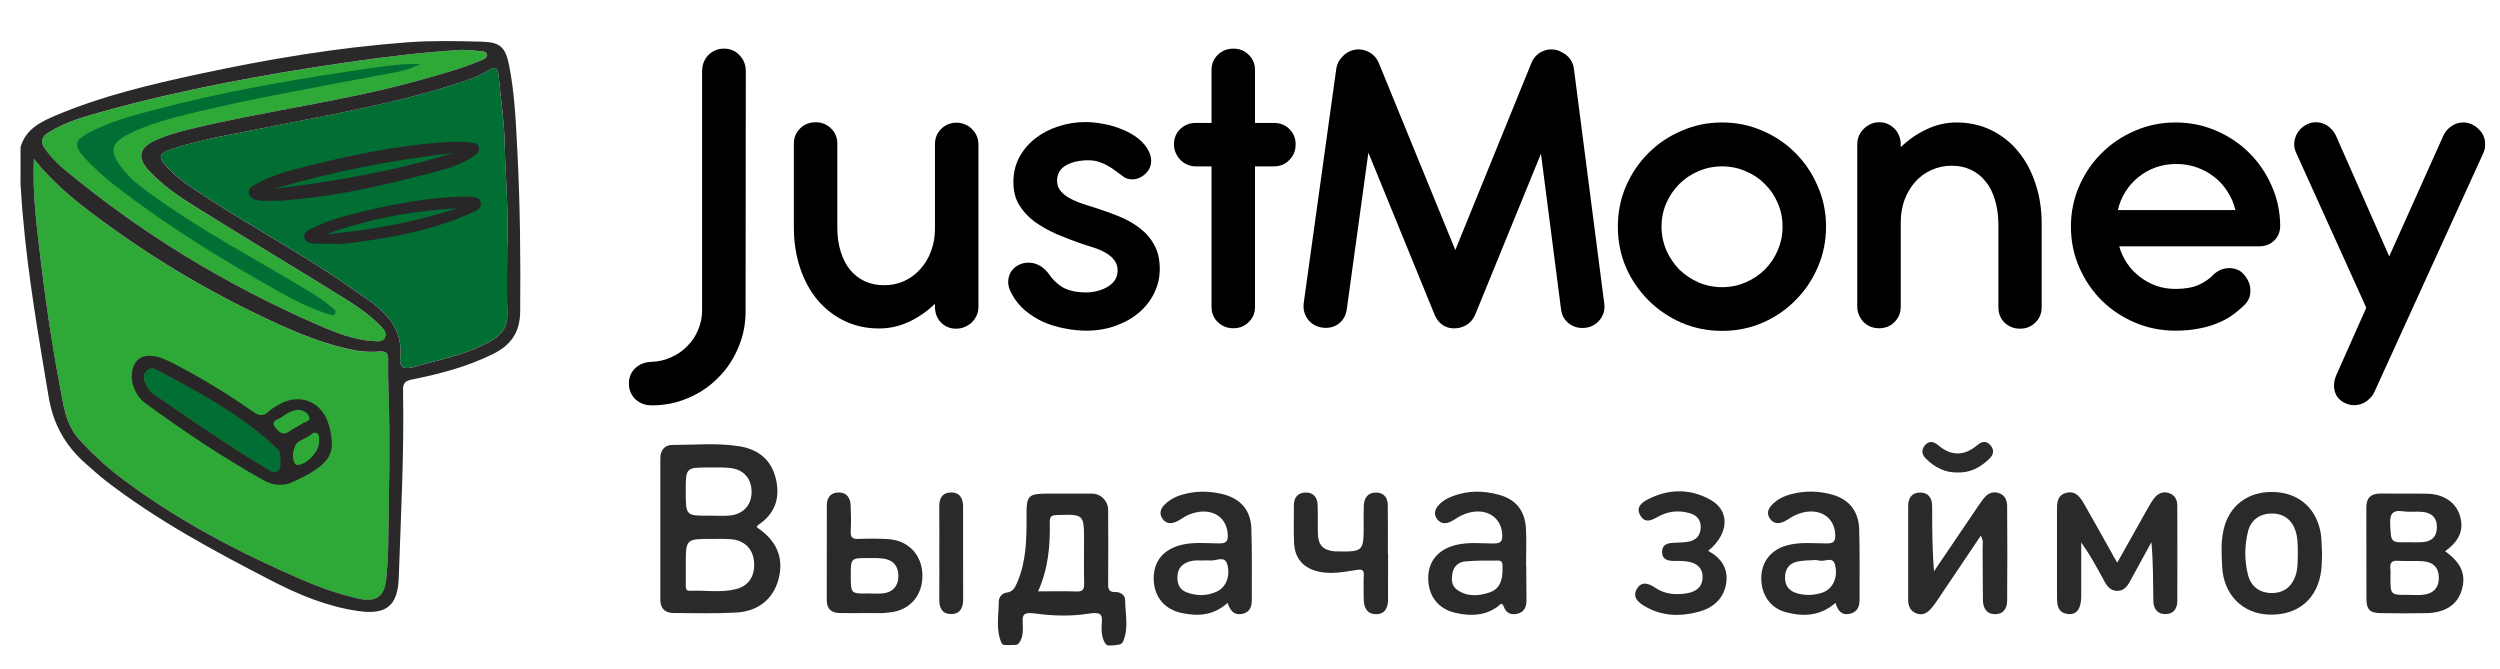 <?xml version="1.0" encoding="UTF-8" standalone="no"?>
<svg
   width="426"
   height="114"
   viewBox="0 0 426 114"
   fill="none"
   version="1.1"
   id="svg66"
   sodipodi:docname="logo-vector-2.svg"
   inkscape:version="1.1.2 (b8e25be833, 2022-02-05)"
   xmlns:inkscape="http://www.inkscape.org/namespaces/inkscape"
   xmlns:sodipodi="http://sodipodi.sourceforge.net/DTD/sodipodi-0.dtd"
   xmlns="http://www.w3.org/2000/svg"
   xmlns:svg="http://www.w3.org/2000/svg">
  <defs
     id="defs70" />
  <sodipodi:namedview
     id="namedview68"
     pagecolor="#ffffff"
     bordercolor="#666666"
     borderopacity="1.0"
     inkscape:pageshadow="2"
     inkscape:pageopacity="0.0"
     inkscape:pagecheckerboard="0"
     showgrid="false"
     inkscape:zoom="1.2934273"
     inkscape:cx="114.81125"
     inkscape:cy="167.38475"
     inkscape:window-width="1920"
     inkscape:window-height="1112"
     inkscape:window-x="-8"
     inkscape:window-y="-8"
     inkscape:window-maximized="1"
     inkscape:current-layer="svg66" />
  <path
     d="M171.14 109.9C170.93 109.89 170.74 109.76 170.66 109.57C169.66 107.3 170.18 104.89 170.19 102.53C170.19 101.79 170.71 101.08 171.54 100.98C172.67 100.84 172.99 100.03 173.36 99.19C174.91 95.54 174.94 91.7 174.92 87.84C174.9 84.39 175.21 84.11 178.7 84.11C181.16 84.11 183.61 84.1 186.07 84.11C187.59 84.12 188.82 85.36 188.83 86.88C188.86 90.96 188.85 95.05 188.83 99.13C188.83 100.07 188.7 100.95 190.15 100.89C190.9 100.86 191.72 101.44 191.72 102.2C191.73 104.59 192.39 107.05 191.35 109.36C191.23 109.62 190.97 109.8 190.69 109.84C190.06 109.95 189.69 109.99 189.03 110C188.76 110 188.49 109.89 188.35 109.66C187.6 108.5 187.69 107.18 187.76 105.88C187.82 104.73 187.57 104.24 185.54 104.56C182.54 105.04 179.48 104.96 176.46 104.55C174.74 104.32 174.24 104.54 174.26 105.73C174.29 107.06 174.49 108.46 173.61 109.62C173.48 109.79 173.27 109.88 173.06 109.89C172.42 109.92 171.78 109.94 171.14 109.9ZM176.89 100.77C179.26 100.77 181.35 100.71 183.43 100.79C184.54 100.83 184.76 100.39 184.74 99.4C184.68 97.01 184.72 94.63 184.72 92.24C184.72 87.6 184.72 87.63 180.09 87.76C179.1 87.79 178.86 88.09 178.88 89.02C178.96 92.94 178.65 96.82 176.89 100.77Z"
     fill="#2A2829"
     id="path2" />
  <path
     d="M128.94 89.84C132.36 92.08 133.61 95.09 132.67 98.66C131.79 102.02 129.26 104.17 125.44 104.38C121.89 104.57 118.33 104.48 114.77 104.46C113.3 104.45 112.51 103.67 112.52 102.16C112.52 94.15 112.53 86.14 112.52 78.13C112.52 76.72 113.24 75.82 114.57 75.82C118.36 75.82 122.18 75.44 125.95 76.04C129.31 76.57 131.55 78.44 132.26 81.83C132.94 85.01 131.98 87.61 129.2 89.45C129.11 89.49 129.08 89.63 128.94 89.84ZM116.86 96.2C116.86 97.36 116.86 98.52 116.86 99.68C116.86 100.18 116.83 100.7 117.57 100.67C120.19 100.55 122.85 101.04 125.43 100.38C127.67 99.81 128.71 98.05 128.48 95.62C128.28 93.53 126.82 92.07 124.64 91.89C123.54 91.8 122.44 91.83 121.34 91.83C116.86 91.83 116.86 91.83 116.86 96.2ZM121 87.87C122.1 87.87 123.21 87.94 124.3 87.85C126.58 87.67 128.03 86.12 128.07 83.93C128.11 81.59 126.76 79.99 124.39 79.74C123.24 79.62 122.07 79.66 120.9 79.66C116.85 79.65 116.85 79.66 116.85 83.74C116.86 87.91 116.86 87.91 121 87.87Z"
     fill="#2B292A"
     id="path18" />
  <path
     d="M360.78 95.88C362.59 92.66 364.26 89.68 365.93 86.7C366.26 86.12 366.59 85.53 367 84.99C367.63 84.15 368.46 83.66 369.56 84.01C370.58 84.34 371.01 85.14 371.01 86.13C371.03 91.57 371.03 97.02 371.01 102.46C371 103.72 370.36 104.62 369.03 104.64C367.58 104.67 366.94 103.68 366.93 102.37C366.88 99.08 366.91 95.79 366.6 92.39C365.48 94.44 364.36 96.49 363.24 98.53C362.68 99.54 362.2 100.69 360.77 100.68C359.34 100.67 358.86 99.53 358.3 98.51C357.19 96.49 356.09 94.45 354.64 92.43C354.64 93.53 354.64 94.64 354.64 95.74C354.64 97.7 354.65 99.66 354.64 101.61C354.63 103.66 353.92 104.73 352.53 104.64C350.56 104.5 350.51 103.02 350.51 101.55C350.51 100.27 350.51 98.98 350.51 97.7C350.51 94.15 350.51 90.6 350.51 87.06C350.51 85.75 350.49 84.36 352.14 83.97C353.71 83.6 354.48 84.74 355.14 85.88C356.72 88.64 358.26 91.42 359.82 94.19C360.07 94.68 360.35 95.15 360.78 95.88Z"
     fill="#2B292A"
     id="path22" />
  <path
     d="M416.65 93.93C419.45 95.95 420.26 97.93 419.47 100.58C418.74 103.03 416.67 104.41 413.48 104.48C410.91 104.53 408.33 104.52 405.76 104.48C403.79 104.45 403.25 103.91 403.24 101.93C403.21 96.8 403.25 91.67 403.22 86.54C403.21 84.86 403.97 84.08 405.67 84.1C408.3 84.14 410.94 84.08 413.58 84.13C416.39 84.18 418.45 85.59 419.15 87.81C419.9 90.24 419.15 92.11 416.65 93.93ZM410.42 101.37C411.21 101.37 412.01 101.43 412.8 101.36C414.64 101.2 415.61 100.13 415.58 98.39C415.55 96.74 414.63 95.76 412.82 95.63C411.42 95.53 410.01 95.66 408.61 95.56C407.52 95.48 407.21 95.93 407.32 96.92C407.38 97.4 407.33 97.89 407.33 98.38C407.33 101.39 407.33 101.39 410.42 101.37ZM410.36 92.4C411.15 92.4 411.95 92.44 412.74 92.39C414.3 92.29 415.22 91.52 415.25 89.87C415.28 88.21 414.36 87.4 412.84 87.23C411.76 87.11 410.63 87.3 409.55 87.13C407.66 86.85 407.19 87.57 407.29 89.39C407.45 92.45 407.33 92.46 410.36 92.4Z"
     fill="#2A2829"
     id="path24" />
  <path
     d="M337.529 91.28C334.979 95.06 332.559 98.67 330.129 102.27C329.819 102.73 329.509 103.19 329.149 103.6C328.479 104.38 327.679 104.95 326.579 104.54C325.509 104.14 325.149 103.27 325.149 102.21C325.149 96.89 325.149 91.56 325.149 86.24C325.149 84.89 325.749 83.93 327.189 83.93C328.619 83.93 329.229 84.88 329.239 86.23C329.249 89.89 329.239 93.54 329.559 97.34C331.659 94.25 333.749 91.15 335.849 88.06C336.539 87.05 337.199 86.01 337.939 85.04C338.559 84.22 339.359 83.67 340.479 83.98C341.619 84.3 342.009 85.21 342.019 86.23C342.059 91.61 342.059 97 342.019 102.38C342.009 103.68 341.369 104.69 339.909 104.65C338.449 104.62 337.919 103.56 337.889 102.28C337.839 99.34 337.879 96.41 337.839 93.47C337.839 92.83 338.029 92.15 337.529 91.28Z"
     fill="#2B292A"
     id="path26" />
  <path
     d="M209.18 102.73C206.77 104.91 204.12 105.04 201.38 104.46C198.36 103.83 196.62 101.63 196.59 98.6C196.56 95.66 198.23 93.62 201.26 92.86C203.38 92.33 205.54 92.58 207.68 92.6C208.86 92.61 209.28 92.34 209.21 91.09C209.04 87.81 206.09 86.26 202.54 87.71C201.87 87.98 201.29 88.48 200.64 88.8C199.76 89.24 198.84 89.38 198.15 88.48C197.42 87.51 197.77 86.63 198.56 85.88C199.51 84.97 200.7 84.46 201.96 84.15C204.09 83.63 206.23 83.68 208.34 84.2C211.38 84.95 213.12 86.91 213.23 90.05C213.37 94.08 213.29 98.12 213.31 102.16C213.32 103.37 212.97 104.38 211.62 104.62C210.3 104.87 209.62 104.06 209.18 102.73ZM205.7 95.49C204.71 95.57 203.53 95.33 202.41 95.77C201.25 96.22 200.68 97.03 200.63 98.27C200.58 99.49 201.01 100.48 202.17 100.92C203.88 101.57 205.65 101.59 207.34 100.81C208.87 100.1 209.67 98.28 209.15 96.25C208.75 94.67 207.45 95.5 206.4 95.51C206.24 95.5 206.04 95.49 205.7 95.49Z"
     fill="#2B292A"
     id="path28" />
  <path
     d="M312.77 102.73C310.2 104.98 307.34 105.11 304.37 104.34C301.67 103.64 300.08 101.32 300.12 98.42C300.16 95.73 301.76 93.71 304.43 92.95C306.66 92.32 308.94 92.59 311.2 92.6C312.37 92.61 312.79 92.34 312.73 91.09C312.58 87.76 309.47 86.19 305.92 87.78C305.26 88.08 304.68 88.56 304.01 88.87C303.1 89.29 302.21 89.29 301.58 88.35C300.99 87.48 301.29 86.71 301.93 86.03C302.88 85.02 304.11 84.48 305.44 84.15C307.63 83.61 309.83 83.66 311.99 84.22C314.98 84.99 316.7 87.01 316.8 90.14C316.93 94.11 316.85 98.08 316.87 102.05C316.88 103.25 316.58 104.28 315.25 104.58C313.87 104.92 313.15 104.1 312.77 102.73ZM309.54 95.49C309.54 95.47 309.54 95.45 309.54 95.42C308.45 95.5 307.33 95.46 306.27 95.69C304.85 96 304.14 96.99 304.17 98.49C304.19 99.91 304.93 100.74 306.26 101.11C307.66 101.5 309.06 101.45 310.42 101.02C312.27 100.44 313.27 98.46 312.68 96.21C312.27 94.68 310.82 95.85 309.92 95.49C309.8 95.45 309.66 95.49 309.54 95.49Z"
     fill="#2B292A"
     id="path30" />
  <path
     d="M260.07 96.41C260.07 98.43 260.12 100.29 260.11 102.31C260.1 103.37 259.77 104.27 258.63 104.57C257.54 104.86 256.65 104.5 256.26 103.41C255.91 102.44 255.54 103.12 255.22 103.35C253 104.98 250.52 105 248 104.43C245.03 103.76 243.34 101.5 243.37 98.44C243.4 95.61 245.08 93.63 248.02 92.88C250.14 92.34 252.3 92.6 254.44 92.61C255.59 92.61 256.05 92.39 255.99 91.11C255.82 87.71 252.56 86.14 249 87.85C248.34 88.17 247.76 88.64 247.09 88.94C246.3 89.3 245.52 89.25 244.93 88.51C244.3 87.71 244.43 86.9 245.06 86.17C245.75 85.36 246.66 84.86 247.65 84.5C250.22 83.56 252.84 83.59 255.43 84.31C258.31 85.11 259.84 87 260.02 90.02C260.14 92.09 260.04 94.18 260.04 96.26C260.08 96.25 260.07 96.35 260.07 96.41ZM256.03 97.01C256.02 96.33 256.17 95.52 255.3 95.52C253.41 95.52 251.51 95.49 249.63 95.67C248.54 95.77 247.72 96.5 247.5 97.65C247.3 98.71 247.32 99.81 248.28 100.49C250.03 101.73 252 101.59 253.9 100.92C255.58 100.33 256.04 98.84 256.03 97.01Z"
     fill="#2B292A"
     id="path32" />
  <path
     d="M395.68 94.44C395.64 95.26 395.65 96.18 395.55 97.09C394.98 102 391.63 104.87 386.69 104.73C382.15 104.6 378.91 101.36 378.66 96.6C378.55 94.47 378.42 92.32 378.91 90.21C379.84 86.21 382.95 83.8 387.18 83.83C391.41 83.86 394.44 86.29 395.35 90.33C395.65 91.65 395.6 92.99 395.68 94.44ZM391.55 94.45C391.54 92.97 391.56 91.69 391.15 90.44C390.52 88.51 389.05 87.46 387 87.5C385.06 87.54 383.56 88.62 383.08 90.49C382.45 92.95 382.44 95.46 383.05 97.93C383.55 99.93 385.02 101.03 387.05 101.05C389.09 101.08 390.51 100.03 391.17 98.06C391.58 96.81 391.51 95.53 391.55 94.45Z"
     fill="#2B292A"
     id="path34" />
  <path
     d="M147.09 104.47C145.74 104.47 144.39 104.49 143.04 104.46C141.64 104.43 140.88 103.72 140.88 102.29C140.88 96.91 140.89 91.52 140.89 86.14C140.89 84.85 141.47 83.98 142.8 83.92C144.25 83.86 144.9 84.8 144.95 86.12C145.02 87.59 145.04 89.06 144.96 90.52C144.9 91.61 145.32 91.87 146.33 91.83C147.98 91.77 149.65 91.77 151.3 91.86C154.75 92.06 157.1 94.52 157.18 97.93C157.26 101.38 155.12 103.97 151.68 104.35C150.17 104.52 150.2 104.47 148.67 104.47C148.67 104.5 147.09 104.44 147.09 104.47ZM148 101.13C148.8 101.13 149.6 101.19 150.38 101.12C152.15 100.95 153.11 99.83 153.08 98.06C153.05 96.38 152.14 95.36 150.41 95.17C149.62 95.08 148.82 95.09 148.03 95.09C144.97 95.08 144.97 95.09 144.97 98.12C144.98 101.17 144.98 101.17 148 101.13Z"
     fill="#2B292A"
     id="path36" />
  <path
     d="M236.53 94.34C236.53 96.97 236.54 99.59 236.52 102.22C236.51 103.61 235.96 104.7 234.4 104.65C232.85 104.6 232.4 103.46 232.38 102.09C232.37 100.75 232.32 99.4 232.39 98.06C232.44 97.08 232.06 96.98 231.21 97.11C229.1 97.44 226.99 97.88 224.83 97.43C222.15 96.87 220.62 95.21 220.51 92.5C220.42 90.36 220.48 88.22 220.48 86.09C220.48 84.78 221.13 83.97 222.45 83.93C223.8 83.89 224.47 84.75 224.52 86.01C224.59 87.66 224.52 89.31 224.57 90.96C224.63 92.88 225.45 93.74 227.34 93.94C227.52 93.96 227.71 93.96 227.89 93.96C232.24 94.04 232.37 93.91 232.37 89.67C232.37 88.51 232.34 87.35 232.39 86.19C232.45 84.88 233.05 83.91 234.5 83.93C235.85 83.95 236.47 84.84 236.48 86.1C236.52 88.85 236.49 91.6 236.49 94.35C236.52 94.34 236.52 94.34 236.53 94.34Z"
     fill="#2B292A"
     id="path38" />
  <path
     d="M291.08 93.87C293.27 95.05 294.51 96.83 294.15 99.33C293.75 102.06 291.89 103.61 289.34 104.28C286.22 105.1 283.15 105 280.28 103.31C279.16 102.65 278.12 101.78 278.9 100.39C279.71 98.94 280.96 99.42 282.06 100.16C283.75 101.29 285.61 101.41 287.53 101.08C289.08 100.81 290.15 99.95 290.12 98.26C290.09 96.63 288.99 95.9 287.52 95.68C286.74 95.56 285.93 95.59 285.14 95.58C284.13 95.56 283.25 95.31 283.22 94.11C283.19 92.8 284.11 92.54 285.2 92.49C286.05 92.46 286.92 92.44 287.76 92.29C289.07 92.04 289.78 91.18 289.8 89.85C289.82 88.59 289.15 87.8 287.94 87.45C286.02 86.89 284.19 87.1 282.45 88.09C281.39 88.69 280.26 89.22 279.47 87.77C278.75 86.44 279.71 85.66 280.7 85.14C284.25 83.28 287.93 83.21 291.42 85.14C294.84 87.02 294.64 90.94 291.08 93.87Z"
     fill="#2B292A"
     id="path40" />
  <path
     d="M160.06 94.21C160.06 91.58 160.08 88.96 160.05 86.33C160.04 84.99 160.49 83.99 161.95 83.92C163.51 83.85 164.11 84.88 164.11 86.28C164.13 91.59 164.12 96.9 164.12 102.21C164.12 103.61 163.54 104.67 162 104.63C160.44 104.59 160.04 103.47 160.05 102.08C160.08 99.46 160.06 96.84 160.06 94.21Z"
     fill="#2B292A"
     id="path44" />
  <path
     d="M333.59 80.511C331.44 80.561 329.7 79.651 328.21 78.191C327.51 77.511 327.33 76.701 327.98 75.911C328.66 75.081 329.47 75.191 330.23 75.831C332.48 77.751 334.71 77.751 336.97 75.821C337.71 75.181 338.52 75.071 339.21 75.911C339.89 76.731 339.66 77.521 338.98 78.181C337.48 79.631 335.75 80.581 333.59 80.511Z"
     fill="#2B292A"
     id="path46" />
  <path
     d="M5.77 27.09C8.95 31.02 12.46 33.94 16.12 36.69C25.8 43.97 36.17 50.11 47.19 55.15C51.48 57.11 55.87 58.83 60.54 59.74C61.95 60.02 63.35 60.01 64.75 59.92C65.81 59.86 66.17 60.22 66.15 61.26C66.11 62.97 66.13 64.69 66.2 66.4C66.54 75.63 66.26 84.85 66.14 94.08C66.12 95.6 65.94 97.12 65.82 98.64C65.59 101.58 64.14 102.69 61.25 102.05C57.77 101.28 54.42 100.08 51.16 98.67C40.5 94.03 30.27 88.65 20.94 81.68C18.24 79.66 15.76 77.4 13.5 74.89C11.08 72.21 10.79 68.82 10.16 65.55C8.82 58.6 7.81 51.6 6.97 44.58C6.29 38.96 5.51 33.32 5.77 27.09Z"
     fill="#2EA937"
     id="path48" />
  <path
     d="M86.42 42.54C86.42 46.8 86.34 50.17 86.45 53.53C86.51 55.56 85.65 56.87 83.99 57.88C80.26 60.15 76.05 61.02 71.92 62.12C70.87 62.4 69.59 62.96 68.76 62.6C67.85 62.2 68.3 60.7 68.27 59.73C68.09 54.21 63.81 51.87 60.07 49.23C52.17 43.64 43.6 39.1 35.5 33.82C33.09 32.25 30.64 30.74 28.62 28.64C26.82 26.76 26.94 26.11 29.5 25.3C34.69 23.66 40.07 22.8 45.4 21.71C56.53 19.45 67.77 17.6 78.58 13.99C80.2 13.45 81.84 12.93 83.28 11.94C84.25 11.27 84.83 11.44 84.95 12.74C85.28 16.5 85.89 20.24 85.98 24.01C86.14 30.49 86.75 36.96 86.42 42.54Z"
     fill="#016E34"
     id="path50" />
  <path
     d="M78.85 8.49C79.64 8.55 80.63 8.55 81.59 8.72C82.07 8.81 82.9 8.64 82.95 9.35C82.99 9.94 82.3 10.15 81.79 10.37C78.44 11.76 74.96 12.71 71.47 13.68C58.49 17.3 45.07 18.89 32 22.11C30.16 22.56 28.33 23.09 26.59 23.87C23.63 25.21 23.29 26.89 25.5 29.23C27.79 31.66 30.53 33.53 33.34 35.27C41.51 40.34 49.75 45.32 57.93 50.38C60.32 51.86 62.71 53.37 64.7 55.4C65.26 55.96 65.94 56.6 65.62 57.45C65.26 58.4 64.27 58.16 63.51 58.11C60.08 57.91 56.95 56.58 53.87 55.24C38.27 48.42 23.88 39.64 10.8 28.74C9.62 27.76 8.58 26.63 7.68 25.39C6.86 24.27 7 23.41 8.2 22.64C11.2 20.73 14.6 19.82 17.95 18.9C31.36 15.2 45.02 12.71 58.77 10.69C65.38 9.71 71.99 8.89 78.85 8.49Z"
     fill="#2EA937"
     id="path52" />
  <path
     d="M71.66 10.88C69.31 12.15 66.7 12.43 64.15 12.92C53.61 14.94 43.02 16.75 32.59 19.3C28.92 20.2 25.23 21.15 21.82 22.9C18.93 24.39 18.67 25.73 20.57 28.37C22.29 30.76 24.7 32.35 27.02 34C34.91 39.61 43.48 44.12 51.76 49.1C53.44 50.11 55.13 51.1 56.59 52.42C56.89 52.69 57.4 53.01 57.09 53.46C56.83 53.84 56.31 53.66 55.9 53.52C52.91 52.54 50.12 51.14 47.4 49.61C37.95 44.32 28.74 38.64 20.13 32.04C18.03 30.43 16.06 28.7 14.3 26.74C12.61 24.85 12.71 23.95 14.9 22.75C18.57 20.74 22.61 19.69 26.64 18.63C37.45 15.78 48.43 13.83 59.48 12.16C63.51 11.56 67.53 10.85 71.66 10.88Z"
     fill="#016E34"
     id="path54" />
  <path
     d="M47.76 78.49C47.7 79.08 47.96 79.86 47.27 80.28C46.48 80.77 45.9 80.09 45.3 79.73C38.81 75.94 32.69 71.57 26.48 67.35C26.02 67.03 25.57 66.72 25.3 66.23C24.78 65.27 24.02 64.22 24.99 63.21C25.87 62.3 26.83 63.09 27.66 63.53C34.35 67.08 41.01 70.7 46.63 75.89C47.8 76.98 47.76 77.03 47.76 78.49Z"
     fill="#016E34"
     id="path56" />
  <path
     d="M46.84 34.2C45.98 34.2 45.11 34.28 44.27 34.18C43.47 34.08 42.57 33.79 42.39 32.93C42.22 32.11 43.05 31.67 43.68 31.33C45.74 30.22 47.94 29.43 50.19 28.85C58.65 26.68 67.17 24.8 75.93 24.23C77.41 24.13 78.83 24.07 80.28 24.3C80.85 24.39 81.41 24.44 81.58 25.1C81.77 25.82 81.33 26.2 80.78 26.58C78.72 27.99 76.35 28.71 74 29.32C66.32 31.32 58.62 33.22 50.67 33.93C49.4 34.05 48.13 34.27 46.84 34.2ZM46.66 32.2C57.02 30.92 67.28 29.17 77.26 26.05C66.9 27.27 56.67 29.2 46.66 32.2Z"
     fill="#282627"
     id="path58" />
  <path
     d="M56.45 41.521C55.41 41.521 54.36 41.611 53.33 41.491C52.7 41.421 51.91 41.201 51.84 40.361C51.78 39.661 52.38 39.301 52.93 39.021C55.51 37.711 58.26 36.901 61.06 36.231C66.89 34.841 72.74 33.641 78.76 33.511C79.01 33.501 79.25 33.491 79.5 33.511C80.4 33.591 81.61 33.441 81.89 34.411C82.26 35.651 80.92 36.001 80.11 36.361C74.03 39.081 67.57 40.361 61.01 41.241C59.49 41.441 57.98 41.661 56.45 41.521ZM77.91 35.481C70.22 35.931 62.72 37.301 55.49 39.951C63.11 39.201 70.62 37.921 77.91 35.481Z"
     fill="#282627"
     id="path60" />
  <path
     d="M25.66 60.63C27.169 60.7 28.489 61.4 29.779 62.06C34.41 64.44 38.84 67.16 43.099 70.15C44.109 70.86 44.889 71 45.809 70.1C46.2 69.72 46.69 69.44 47.16 69.15C50.989 66.72 55.059 68.37 56.139 72.8C57.12 76.8 56.469 78.4 52.929 80.58C52.05 81.12 51.09 81.54 50.16 82C48.389 82.88 46.709 82.84 44.919 81.84C37.91 77.92 31.27 73.44 24.799 68.73C22.849 67.31 22.049 64.65 22.649 62.73C23.11 61.24 24.11 60.57 25.66 60.63ZM47.76 78.49C47.749 77.03 47.8 76.98 46.62 75.89C40.999 70.71 34.34 67.09 27.649 63.53C26.82 63.09 25.869 62.3 24.98 63.21C24.009 64.21 24.77 65.26 25.29 66.23C25.559 66.72 26 67.04 26.47 67.35C32.679 71.57 38.8 75.93 45.289 79.73C45.9 80.08 46.469 80.76 47.26 80.28C47.959 79.85 47.7 79.07 47.76 78.49ZM54.38 75.3C54.33 74.77 54.52 74.1 53.98 73.8C53.41 73.49 53.02 74.11 52.559 74.35C52.02 74.63 51.489 74.92 50.959 75.21C49.959 75.77 49.55 78.13 50.279 79.01C50.459 79.22 50.609 79.26 50.889 79.22C52.52 78.95 54.389 76.88 54.38 75.3ZM50.76 69.83C49.69 69.92 48.749 70.53 47.87 71.15C47.37 71.51 46.029 71.67 46.88 72.81C47.459 73.59 48.169 74.33 49.319 73.5C49.999 73 50.8 72.66 51.499 72.18C51.959 71.87 52.94 71.83 52.7 71.08C52.469 70.34 51.709 69.89 50.76 69.83Z"
     fill="#282627"
     id="path62" />
  <path
     d="M3.51 25.05C4.4 21.95 7.01 20.72 9.65 19.61C17.47 16.32 25.7 14.38 33.96 12.6C45.72 10.07 57.56 8.08 69.57 7.2C73.72 6.9 77.92 6.99 82.09 7.1C85.28 7.18 86.14 8.06 86.76 11.18C87.72 15.99 87.9 20.89 88.16 25.77C88.63 34.87 88.72 43.99 88.64 53.1C88.61 56.64 87.04 58.82 84.03 60.31C79.66 62.49 74.98 63.7 70.24 64.66C69.03 64.9 68.65 65.29 68.68 66.53C68.88 77.18 68.31 87.81 67.95 98.45C67.79 103.23 65.81 104.79 61.12 104.13C55.76 103.38 50.86 101.33 46.12 98.87C36.37 93.84 26.72 88.65 18 81.91C16.84 81.01 15.76 80.01 14.65 79.04C11.16 76 9.06 72.28 8.29 67.63C6.58 57.38 4.78 47.15 3.9 36.79C3.87 36.49 3.81 36.1 3.81 35.84C3.73 34.8 3.69 34.51 3.64 33.41C3.5 31.57 3.47 31.34 3.5 30.19C3.5 29.7 3.5 29.21 3.5 28.72C3.5 27.49 3.49 27.37 3.5 26.52C3.51 26.03 3.51 25.54 3.51 25.05ZM5.77 27.09C5.52 33.32 6.3 38.96 6.97 44.58C7.81 51.6 8.83 58.6 10.16 65.54C10.79 68.82 11.08 72.2 13.5 74.88C15.77 77.39 18.24 79.65 20.94 81.67C30.27 88.65 40.5 94.03 51.15 98.65C54.4 100.06 57.76 101.27 61.24 102.03C64.13 102.67 65.57 101.56 65.81 98.62C65.93 97.1 66.11 95.58 66.13 94.06C66.25 84.83 66.53 75.61 66.19 66.38C66.13 64.67 66.11 62.95 66.14 61.24C66.16 60.21 65.81 59.84 64.74 59.9C63.34 59.98 61.94 59.99 60.53 59.72C55.86 58.81 51.48 57.09 47.18 55.13C36.16 50.09 25.79 43.95 16.11 36.67C12.46 33.94 8.95 31.02 5.77 27.09ZM86.42 42.54C86.75 36.95 86.13 30.49 85.98 24.02C85.89 20.26 85.29 16.51 84.95 12.75C84.84 11.46 84.25 11.29 83.28 11.95C81.84 12.93 80.2 13.45 78.58 14C67.77 17.61 56.53 19.46 45.4 21.72C40.07 22.8 34.7 23.66 29.5 25.31C26.95 26.12 26.82 26.77 28.62 28.65C30.63 30.75 33.09 32.26 35.5 33.83C43.6 39.11 52.17 43.65 60.07 49.24C63.81 51.88 68.09 54.22 68.27 59.74C68.3 60.71 67.85 62.21 68.76 62.61C69.59 62.97 70.87 62.41 71.92 62.13C76.05 61.03 80.26 60.16 83.99 57.89C85.65 56.88 86.51 55.56 86.45 53.54C86.35 50.17 86.42 46.81 86.42 42.54ZM78.85 8.49C71.99 8.89 65.38 9.71 58.77 10.68C45.02 12.7 31.36 15.19 17.95 18.89C14.6 19.81 11.2 20.72 8.2 22.63C7 23.4 6.86 24.26 7.68 25.38C8.59 26.63 9.63 27.75 10.8 28.73C23.88 39.63 38.27 48.41 53.87 55.23C56.95 56.57 60.07 57.9 63.51 58.1C64.27 58.14 65.26 58.39 65.62 57.44C65.94 56.59 65.26 55.95 64.7 55.39C62.71 53.37 60.32 51.85 57.93 50.37C49.75 45.31 41.51 40.34 33.34 35.26C30.53 33.52 27.79 31.64 25.5 29.22C23.29 26.88 23.63 25.19 26.59 23.86C28.33 23.08 30.15 22.56 32 22.1C45.07 18.88 58.5 17.3 71.48 13.67C74.96 12.7 78.45 11.75 81.8 10.36C82.31 10.15 83.01 9.94 82.96 9.34C82.91 8.63 82.08 8.79 81.6 8.71C80.63 8.55 79.64 8.55 78.85 8.49Z"
     fill="#2A2829"
     id="path64" />
  <g
     aria-label="JustMoney"
     id="text1086"
     style="font-weight:600;font-size:74.449px;line-height:1.25;font-family:'Antipasto Pro';-inkscape-font-specification:'Antipasto Pro, Semi-Bold';fill:#000000;stroke-width:1.861">
    <path
       d="m 111.039,69.074 q 3.35,0 6.254,-1.266 2.904,-1.228 5.063,-3.425 2.196,-2.159 3.425,-5.1 1.266,-2.903 1.266,-6.216 l 0.037,-40.947 q 0,-1.601 -1.079,-2.717 -1.042,-1.117 -2.68,-1.117 -0.782,0 -1.452,0.298 -0.67,0.298 -1.191,0.819 -0.484,0.521 -0.782,1.228 -0.261,0.707 -0.261,1.489 v 40.686 q 0,1.787 -0.67,3.387 -0.67,1.601 -1.861,2.792 -1.154,1.191 -2.755,1.898 -1.601,0.744 -3.462,0.782 -1.266,0.074 -2.085,0.633 -0.856,0.558 -1.266,1.377 -0.409,0.819 -0.372,1.75 0,0.968 0.447,1.75 0.409,0.819 1.303,1.34 0.856,0.558 2.122,0.558 z"
       id="path76" />
    <path
       d="m 135.272,24.48 q 0,-1.563 1.079,-2.606 1.08,-1.042 2.643,-1.042 1.526,0 2.606,1.042 1.079,1.042 1.079,2.606 v 14.294 q 0,2.233 0.558,4.057 0.558,1.787 1.563,3.09 1.042,1.266 2.494,1.973 1.489,0.707 3.35,0.707 1.861,0 3.425,-0.707 1.601,-0.744 2.755,-2.047 1.191,-1.303 1.824,-3.052 0.67,-1.75 0.67,-3.834 V 24.591 q 0,-1.563 1.042,-2.606 1.08,-1.08 2.643,-1.08 0.744,0 1.415,0.298 0.707,0.261 1.191,0.782 0.521,0.484 0.819,1.154 0.298,0.67 0.298,1.452 v 27.695 q 0,0.782 -0.298,1.452 -0.298,0.67 -0.819,1.191 -0.521,0.484 -1.228,0.782 -0.67,0.298 -1.452,0.298 -1.563,0 -2.606,-1.08 -1.005,-1.08 -1.005,-2.643 v -0.521 q -2.047,1.973 -4.467,3.09 -2.42,1.117 -5.063,1.117 -3.239,0 -5.919,-1.303 -2.68,-1.303 -4.616,-3.611 -1.898,-2.308 -2.941,-5.472 -1.042,-3.164 -1.042,-6.887 z"
       id="path78" />
    <path
       d="m 184.408,41.566 q 0.931,0.298 1.973,0.633 1.08,0.335 1.973,0.856 0.893,0.484 1.489,1.228 0.596,0.744 0.596,1.824 0,0.893 -0.447,1.601 -0.447,0.67 -1.228,1.154 -0.744,0.447 -1.712,0.707 -0.968,0.261 -1.973,0.261 -2.308,0 -3.834,-0.782 -1.489,-0.819 -2.68,-2.568 -0.782,-0.968 -1.712,-1.377 -0.931,-0.409 -1.824,-0.335 -0.893,0.037 -1.638,0.484 -0.707,0.409 -1.154,1.117 -0.409,0.707 -0.447,1.675 0,0.931 0.596,2.01 0.893,1.675 2.308,2.866 1.452,1.191 3.164,1.973 1.75,0.744 3.611,1.08 1.898,0.372 3.648,0.372 2.68,0 4.951,-0.819 2.308,-0.819 3.983,-2.233 1.675,-1.415 2.606,-3.313 0.968,-1.936 0.968,-4.169 0,-2.382 -0.931,-4.057 -0.893,-1.675 -2.457,-2.866 -1.526,-1.191 -3.536,-2.01 -2.01,-0.819 -4.244,-1.526 -1.377,-0.409 -2.531,-0.819 -1.154,-0.447 -2.01,-0.968 -0.819,-0.521 -1.303,-1.191 -0.484,-0.67 -0.484,-1.563 0,-1.787 1.526,-2.643 1.526,-0.856 3.797,-0.856 1.005,0 1.787,0.261 0.819,0.261 1.526,0.67 0.744,0.409 1.452,0.968 0.707,0.521 1.489,1.08 0.968,0.447 1.973,0.186 1.005,-0.298 1.675,-1.042 0.633,-0.67 0.782,-1.601 0.149,-0.968 -0.372,-2.047 -0.633,-1.266 -1.824,-2.196 -1.191,-0.931 -2.68,-1.526 -1.489,-0.633 -3.127,-0.931 -1.638,-0.335 -3.201,-0.335 -2.382,0 -4.616,0.744 -2.196,0.707 -3.909,2.047 -1.675,1.303 -2.717,3.201 -1.005,1.898 -1.005,4.244 0,2.233 0.968,3.871 1.005,1.638 2.643,2.866 1.675,1.191 3.76,2.122 2.122,0.893 4.355,1.675 z"
       id="path80" />
    <path
       d="m 213.853,20.943 h 3.201 q 1.601,0 2.643,1.042 1.08,1.042 1.08,2.606 0,1.601 -1.08,2.68 -1.042,1.08 -2.643,1.08 h -3.201 v 23.935 q 0,1.563 -1.08,2.606 -1.042,1.042 -2.606,1.042 -1.563,0 -2.643,-1.042 -1.08,-1.042 -1.08,-2.606 V 28.351 h -2.68 q -0.782,0 -1.452,-0.298 -0.67,-0.298 -1.191,-0.819 -0.484,-0.521 -0.782,-1.191 -0.298,-0.67 -0.298,-1.452 0,-1.563 1.079,-2.606 1.08,-1.042 2.643,-1.042 h 2.68 v -9.008 q 0,-1.563 1.08,-2.606 1.08,-1.042 2.643,-1.042 1.563,0 2.606,1.042 1.08,1.042 1.08,2.606 z"
       id="path82" />
    <path
       d="m 233.172,26.006 -3.685,26.727 q -0.223,1.563 -1.415,2.457 -1.191,0.856 -2.755,0.633 -1.563,-0.223 -2.457,-1.415 -0.893,-1.191 -0.707,-2.755 l 5.546,-39.905 q 0.186,-1.266 1.042,-2.085 0.596,-0.67 1.377,-0.968 1.377,-0.558 2.755,0 1.415,0.558 2.047,1.973 l 13.066,31.938 12.991,-31.938 q 0.633,-1.415 1.973,-1.973 1.377,-0.558 2.792,0 l 0.409,0.223 q 0.819,0.372 1.377,1.117 0.558,0.744 0.67,1.712 l 5.174,40.016 q 0.186,1.563 -0.782,2.755 -0.931,1.154 -2.457,1.34 -1.526,0.186 -2.755,-0.707 -1.191,-0.893 -1.377,-2.457 L 262.579,26.192 251.338,53.701 q -0.447,1.005 -1.34,1.601 -0.856,0.558 -1.861,0.633 -1.154,0.112 -2.159,-0.447 -0.968,-0.596 -1.489,-1.787 z"
       id="path84" />
    <path
       d="m 283.127,38.625 q 0,-2.159 0.819,-4.02 0.819,-1.861 2.196,-3.239 1.415,-1.415 3.276,-2.196 1.898,-0.819 4.02,-0.819 2.159,0 4.02,0.819 1.898,0.782 3.276,2.196 1.415,1.377 2.196,3.239 0.819,1.861 0.819,4.02 0,2.122 -0.819,4.02 -0.782,1.861 -2.196,3.276 -1.377,1.377 -3.276,2.196 -1.861,0.819 -4.02,0.819 -2.122,0 -4.02,-0.819 -1.861,-0.819 -3.276,-2.196 -1.377,-1.415 -2.196,-3.276 -0.819,-1.898 -0.819,-4.02 z m -7.445,0 q 0,3.685 1.377,6.924 1.415,3.201 3.834,5.621 2.42,2.42 5.658,3.834 3.239,1.377 6.887,1.377 3.685,0 6.886,-1.377 3.239,-1.415 5.621,-3.834 2.42,-2.42 3.797,-5.621 1.415,-3.239 1.415,-6.924 0,-3.685 -1.415,-6.887 -1.377,-3.239 -3.797,-5.658 -2.382,-2.42 -5.621,-3.797 -3.201,-1.415 -6.886,-1.415 -3.648,0 -6.887,1.415 -3.239,1.377 -5.658,3.797 -2.42,2.42 -3.834,5.658 -1.377,3.201 -1.377,6.887 z"
       id="path86" />
    <path
       d="m 347.898,38.066 v 14.294 q 0,1.563 -1.08,2.606 -1.042,1.042 -2.606,1.042 -1.563,0 -2.643,-1.042 -1.042,-1.042 -1.042,-2.606 v -14.294 q -0.037,-2.233 -0.596,-4.02 -0.521,-1.824 -1.563,-3.09 -1.005,-1.303 -2.494,-2.01 -1.452,-0.707 -3.313,-0.707 -1.861,0 -3.462,0.744 -1.601,0.707 -2.755,2.01 -1.154,1.303 -1.824,3.09 -0.633,1.75 -0.633,3.797 V 52.249 q 0,1.563 -1.079,2.643 -1.042,1.042 -2.606,1.042 -0.744,0 -1.452,-0.261 -0.67,-0.298 -1.191,-0.782 -0.484,-0.521 -0.782,-1.191 -0.298,-0.67 -0.298,-1.452 V 24.554 q 0,-0.782 0.298,-1.452 0.298,-0.67 0.819,-1.154 0.521,-0.521 1.191,-0.819 0.67,-0.298 1.452,-0.298 0.782,0 1.452,0.298 0.67,0.298 1.154,0.819 0.484,0.484 0.744,1.154 0.298,0.67 0.298,1.452 v 0.521 q 2.01,-1.936 4.43,-3.052 2.42,-1.154 5.063,-1.154 3.239,0 5.919,1.303 2.68,1.303 4.579,3.611 1.898,2.271 2.941,5.435 1.08,3.127 1.08,6.849 z"
       id="path88" />
    <path
       d="m 384.899,41.975 q 1.601,0 2.606,-0.968 1.042,-1.005 1.042,-2.568 -0.037,-3.648 -1.489,-6.849 -1.415,-3.201 -3.834,-5.584 -2.42,-2.382 -5.658,-3.76 -3.201,-1.377 -6.849,-1.377 -3.685,0 -6.924,1.415 -3.239,1.377 -5.658,3.797 -2.42,2.382 -3.834,5.621 -1.415,3.239 -1.415,6.924 0,3.685 1.415,6.924 1.415,3.239 3.834,5.658 2.42,2.382 5.658,3.76 3.239,1.377 6.924,1.377 2.122,0 3.834,-0.335 1.712,-0.298 3.09,-0.856 1.415,-0.558 2.494,-1.266 1.079,-0.744 1.936,-1.563 1.303,-1.08 1.377,-2.42 0.112,-1.377 -0.596,-2.457 -0.298,-0.521 -0.744,-0.931 -0.447,-0.447 -1.042,-0.633 -0.856,-0.298 -1.787,-0.149 -0.931,0.112 -1.898,0.856 -1.08,1.191 -2.68,1.936 -1.601,0.707 -3.983,0.707 -1.712,0 -3.276,-0.521 -1.526,-0.558 -2.792,-1.526 -1.266,-0.968 -2.196,-2.308 -0.893,-1.34 -1.34,-2.904 z m -24.01,-6.179 q 0.372,-1.675 1.266,-3.09 0.893,-1.452 2.196,-2.494 1.303,-1.08 2.941,-1.675 1.675,-0.596 3.536,-0.596 1.861,0 3.536,0.596 1.675,0.596 2.978,1.638 1.34,1.042 2.233,2.494 0.931,1.415 1.34,3.127 z"
       id="path90" />
    <path
       d="m 407.122,43.687 9.232,-20.585 q 0.335,-0.707 0.856,-1.191 0.558,-0.521 1.191,-0.782 0.67,-0.261 1.377,-0.261 0.744,0 1.452,0.335 0.707,0.335 1.228,0.893 0.521,0.521 0.782,1.191 0.261,0.67 0.223,1.415 0,0.744 -0.335,1.452 l -18.538,40.649 q -0.335,0.707 -0.893,1.191 -0.521,0.521 -1.191,0.782 -0.67,0.261 -1.415,0.261 -0.744,0 -1.452,-0.335 -1.415,-0.633 -1.787,-2.01 -0.372,-1.377 0.298,-2.866 l 5.063,-11.391 -11.912,-26.318 q -0.335,-0.707 -0.372,-1.452 0,-0.744 0.261,-1.415 0.261,-0.67 0.744,-1.191 0.521,-0.558 1.228,-0.893 0.707,-0.335 1.415,-0.335 0.744,0 1.377,0.261 0.67,0.261 1.191,0.782 0.558,0.521 0.893,1.228 z"
       id="path92" />
  </g>
</svg>
